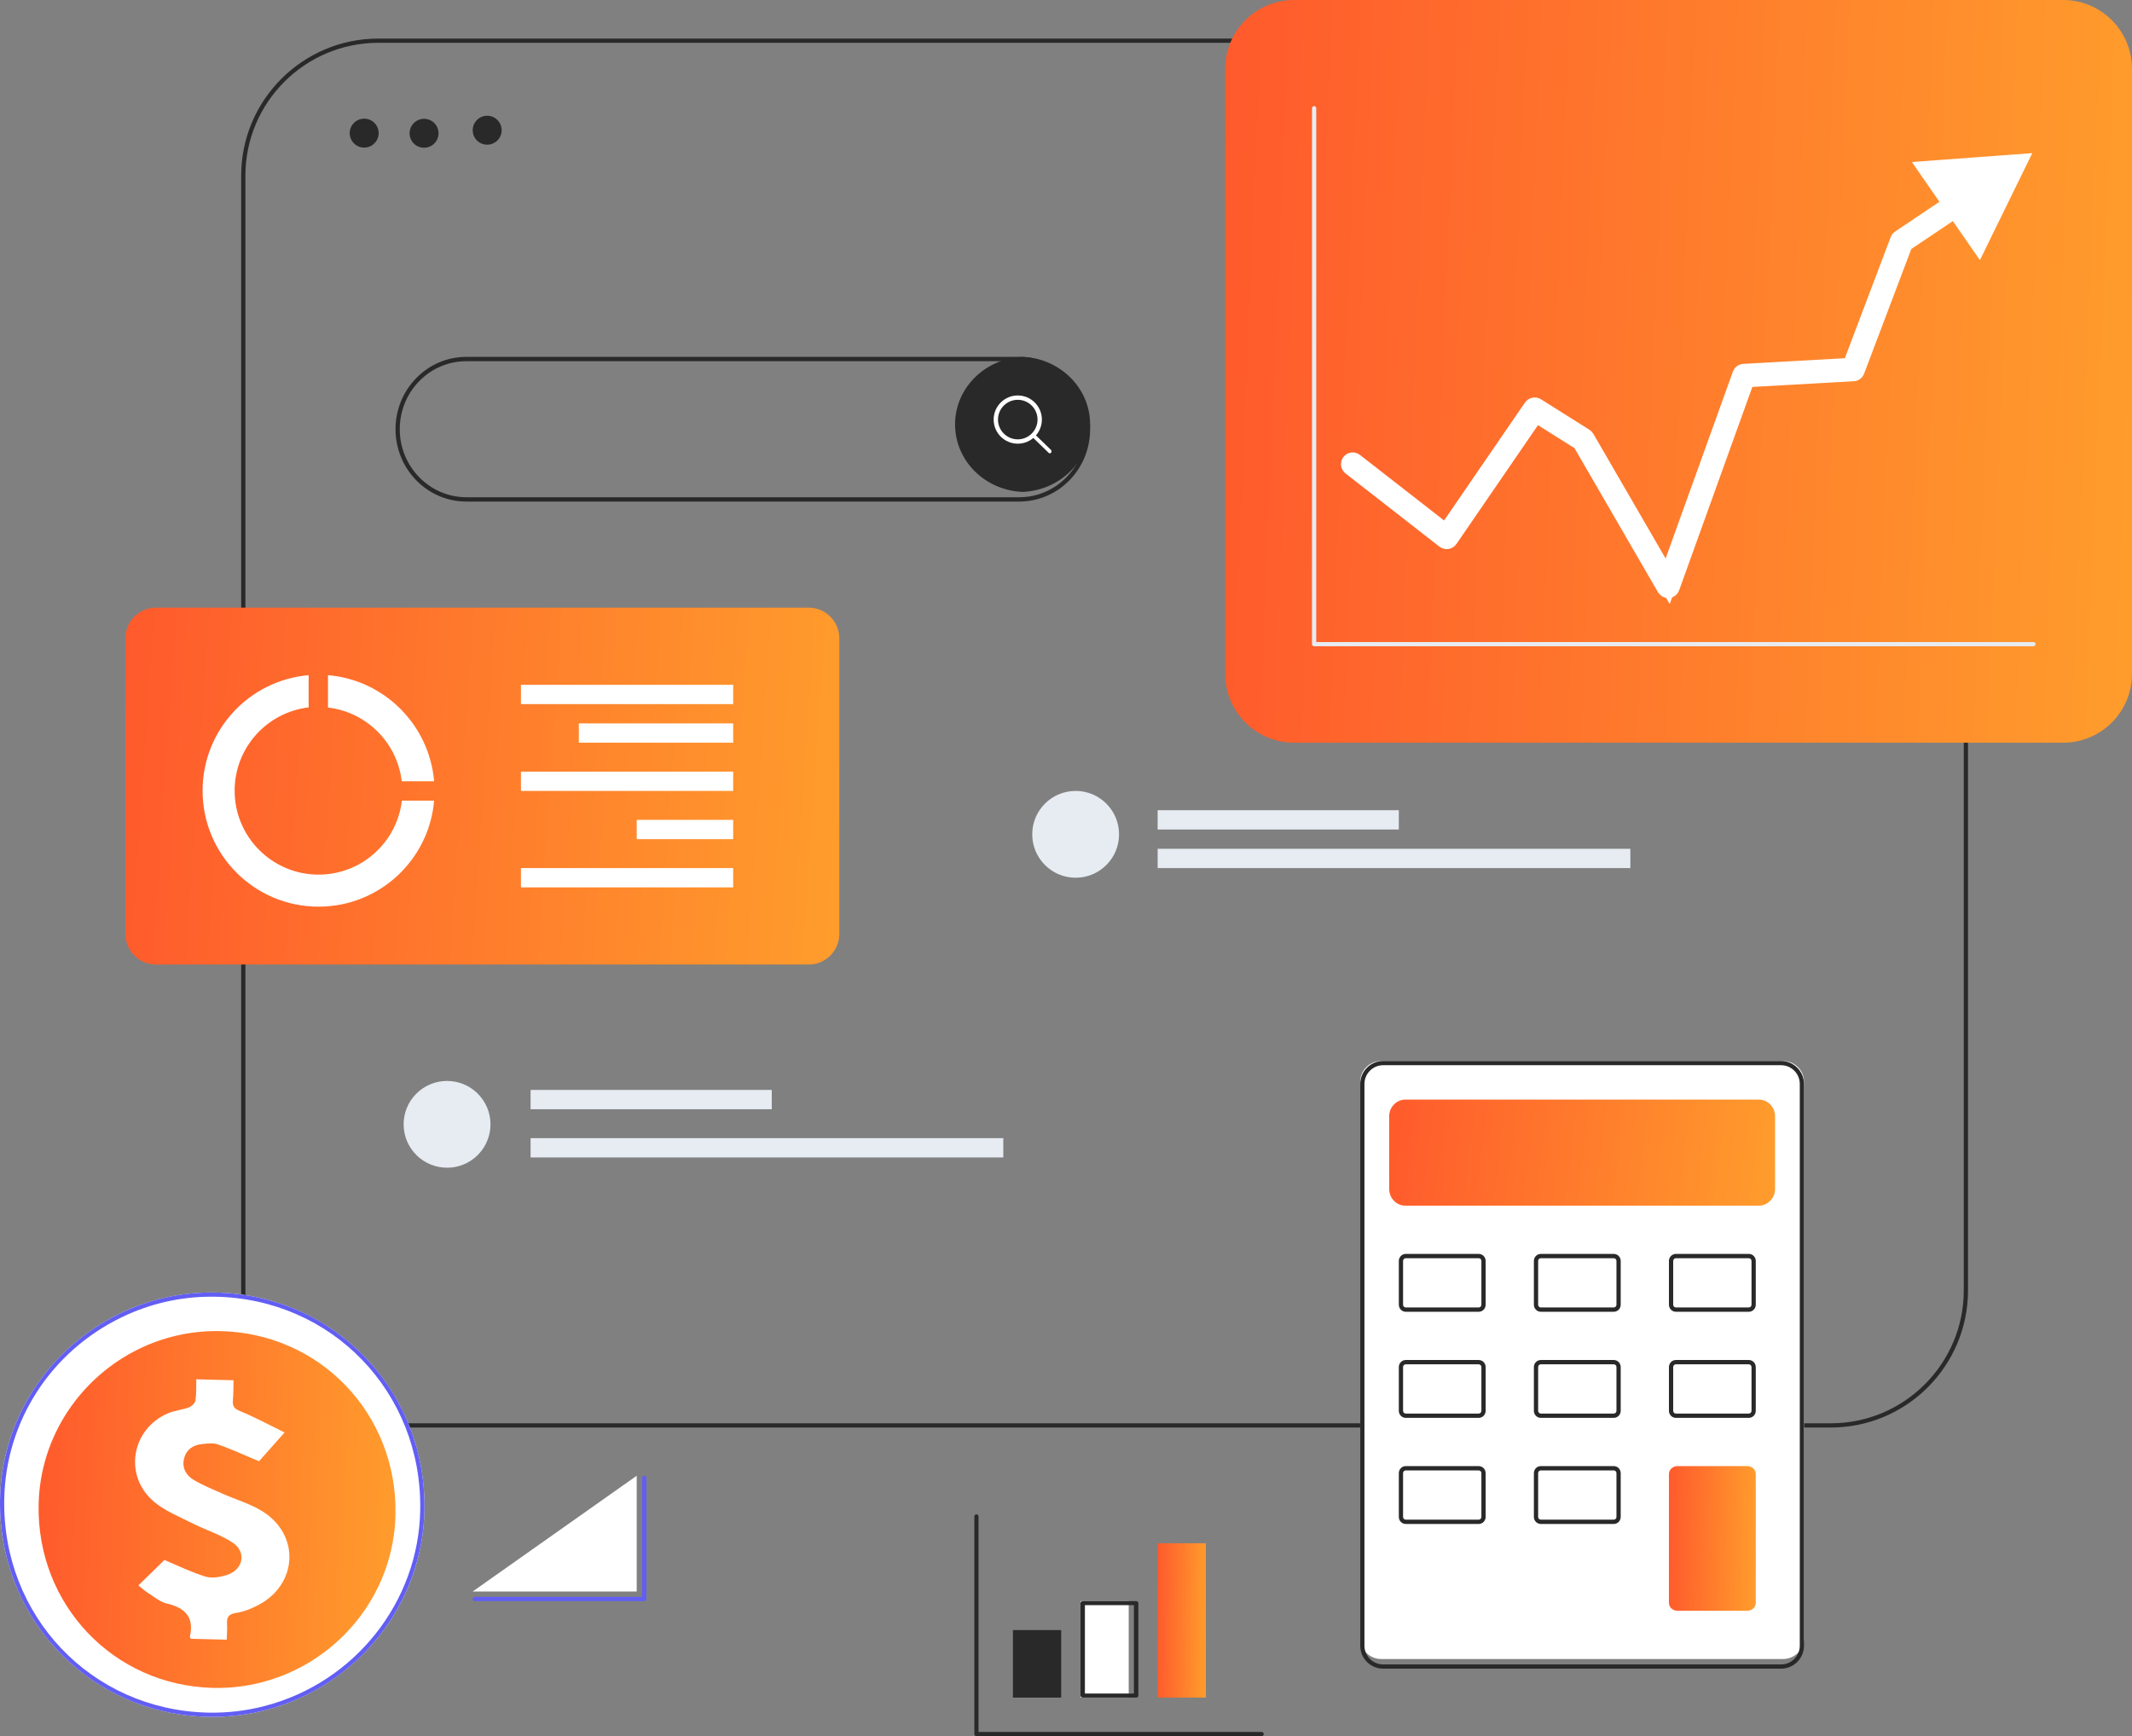 <?xml version="1.0" encoding="UTF-8"?>
<svg xmlns="http://www.w3.org/2000/svg" width="221" height="180" viewBox="0 0 221 180" fill="none">
  <rect x="0" y="0" width="221" height="180" fill="#808080" stroke="none"/>
  <path d="M189.784 148H39.216C31.377 148 25 141.625 25 133.788V18.212C25 10.375 31.377 4 39.216 4H189.784C197.623 4 204 10.375 204 18.212V133.788C204 141.625 197.623 148 189.784 148ZM39.216 4.438C31.619 4.438 25.438 10.617 25.438 18.212V133.788C25.438 141.383 31.619 147.562 39.216 147.562H189.784C197.381 147.562 203.562 141.383 203.562 133.788V18.212C203.562 10.617 197.381 4.438 189.784 4.438H39.216Z" fill="#292929"></path>
  <path d="M203.781 24H25.219C25.098 24 25 24 25 24C25 24 25.098 24 25.219 24H203.781C203.902 24 204 24 204 24C204 24 203.902 24 203.781 24Z" fill="#292929"></path>
  <path d="M39.225 14.079C39.378 13.264 38.842 12.48 38.028 12.328C37.214 12.175 36.43 12.712 36.277 13.526C36.124 14.34 36.66 15.124 37.474 15.276C38.289 15.429 39.073 14.893 39.225 14.079Z" fill="#292929"></path>
  <path d="M44.528 15.205C45.295 14.891 45.661 14.015 45.346 13.248C45.031 12.482 44.154 12.116 43.388 12.431C42.621 12.745 42.255 13.621 42.57 14.387C42.885 15.154 43.762 15.52 44.528 15.205Z" fill="#292929"></path>
  <path d="M50.5 15C51.328 15 52 14.328 52 13.5C52 12.672 51.328 12 50.5 12C49.672 12 49 12.672 49 13.5C49 14.328 49.672 15 50.5 15Z" fill="#292929"></path>
  <path d="M83.829 100H16.171C14.42 100 13 98.58 13 96.829V66.171C13 64.42 14.42 63 16.171 63H83.829C85.58 63 87 64.42 87 66.171V96.829C87 98.58 85.58 100 83.829 100Z" fill="url(#paint0_linear_3522_4711)"></path>
  <path d="M41.659 83.006H45C44.478 89.163 39.315 94 33.022 94C26.385 94 21 88.615 21 81.978C21 75.685 25.837 70.522 31.994 70V73.341C27.675 73.847 24.322 77.52 24.322 81.978C24.322 86.78 28.22 90.678 33.022 90.678C37.48 90.678 41.153 87.325 41.659 83.006Z" fill="white"></path>
  <path d="M34 73.356V70C39.845 70.493 44.504 75.152 45 81H41.644C41.176 76.999 38.001 73.823 34 73.356Z" fill="white"></path>
  <path d="M76 71H54V73H76V71Z" fill="white"></path>
  <path d="M76 75H60V77H76V75Z" fill="white"></path>
  <path d="M76 80H54V82H76V80Z" fill="white"></path>
  <path d="M76 85H66V87H76V85Z" fill="white"></path>
  <path d="M76 90H54V92H76V90Z" fill="white"></path>
  <path d="M130.784 180H101.216C101.097 180 101 179.902 101 179.782V157.218C101 157.098 101.097 157 101.216 157C101.336 157 101.432 157.098 101.432 157.218V179.563H130.784C130.903 179.563 131 179.661 131 179.782C131 179.902 130.903 180 130.784 180Z" fill="#292929"></path>
  <path d="M110 169H105V176H110V169Z" fill="#292929"></path>
  <path d="M117 166H112V176H117V166Z" fill="white"></path>
  <path d="M117.77 176H112.23C112.103 176 112 175.906 112 175.791V166.209C112 166.094 112.103 166 112.23 166H117.77C117.897 166 118 166.094 118 166.209V175.791C118 175.906 117.897 176 117.77 176ZM112.46 175.582H117.54V166.418H112.46V175.582Z" fill="#292929"></path>
  <path d="M125 160H120V176H125V160Z" fill="url(#paint1_linear_3522_4711)"></path>
  <path d="M49.229 120.017C51.137 118.424 51.39 115.588 49.795 113.682C48.2 111.776 45.361 111.522 43.454 113.115C41.546 114.708 41.293 117.545 42.888 119.451C44.483 121.357 47.322 121.611 49.229 120.017Z" fill="#E7ECF2"></path>
  <path d="M80 113H55V115H80V113Z" fill="#E7ECF2"></path>
  <path d="M104 118H55V120H104V118Z" fill="#E7ECF2"></path>
  <path d="M124.781 126H43.219C43.098 126 43 126 43 126C43 126 43.098 126 43.219 126H124.781C124.902 126 125 126 125 126C125 126 124.902 126 124.781 126Z" fill="#292929"></path>
  <path d="M108.781 131H43.219C43.098 131 43 131 43 131C43 131 43.098 131 43.219 131H108.781C108.902 131 109 131 109 131C109 131 108.902 131 108.781 131Z" fill="#292929"></path>
  <path d="M111.5 91C113.985 91 116 88.985 116 86.5C116 84.015 113.985 82 111.5 82C109.015 82 107 84.015 107 86.5C107 88.985 109.015 91 111.5 91Z" fill="#E7ECF2"></path>
  <path d="M145 84H120V86H145V84Z" fill="#E7ECF2"></path>
  <path d="M169 88H120V90H169V88Z" fill="#E7ECF2"></path>
  <path d="M189.781 96H108.219C108.098 96 108 96 108 96C108 96 108.098 96 108.219 96H189.781C189.902 96 190 96 190 96C190 96 189.902 96 189.781 96Z" fill="#292929"></path>
  <path d="M173.781 101H108.219C108.098 101 108 101 108 101C108 101 108.098 101 108.219 101H173.781C173.902 101 174 101 174 101C174 101 173.902 101 173.781 101Z" fill="#292929"></path>
  <path d="M105.656 52H48.344C44.294 52 41 48.636 41 44.5C41 42.497 41.764 40.613 43.151 39.197C44.538 37.78 46.382 37 48.344 37H105.656C105.768 37 105.875 37.003 105.986 37.01C109.918 37.181 113 40.471 113 44.5C113 46.503 112.236 48.387 110.849 49.803C109.547 51.133 107.819 51.91 105.982 51.99C105.877 51.997 105.769 52 105.656 52ZM48.344 37.448C46.499 37.448 44.765 38.181 43.461 39.513C42.157 40.845 41.439 42.616 41.439 44.5C41.439 48.389 44.536 51.552 48.344 51.552H105.656C105.759 51.552 105.859 51.549 105.96 51.543C107.69 51.467 109.315 50.737 110.539 49.487C111.843 48.155 112.561 46.384 112.561 44.5C112.561 40.712 109.663 37.618 105.964 37.457C105.86 37.451 105.759 37.448 105.656 37.448H48.344V37.448Z" fill="#292929"></path>
  <path d="M113 44C113 45.938 112.179 47.688 110.854 48.956C109.601 50.156 107.895 50.922 106 51C102.103 50.841 99 47.769 99 44C99 42.062 99.82 40.312 101.146 39.044C102.399 37.844 104.105 37.078 106 37C109.897 37.159 113 40.23 113 44Z" fill="#292929"></path>
  <path d="M105.5 46C104.122 46 103 44.879 103 43.5C103 42.121 104.122 41 105.5 41C106.879 41 108 42.121 108 43.5C108 44.879 106.879 46 105.5 46ZM105.5 41.45C104.37 41.45 103.45 42.37 103.45 43.5C103.45 44.63 104.37 45.55 105.5 45.55C106.63 45.55 107.55 44.63 107.55 43.5C107.55 42.37 106.63 41.45 105.5 41.45Z" fill="white"></path>
  <path d="M108.823 47C108.782 47 108.742 46.984 108.708 46.952L107.063 45.359C106.988 45.286 106.979 45.158 107.042 45.072C107.105 44.986 107.217 44.975 107.292 45.048L108.937 46.641C109.012 46.714 109.021 46.842 108.958 46.928C108.923 46.975 108.873 47 108.823 47Z" fill="white"></path>
  <path d="M184.824 172H143.176C141.974 172 141 171.041 141 169.858V112.142C141 110.959 141.974 110 143.176 110H184.824C186.026 110 187 110.959 187 112.142V169.858C187 171.041 186.026 172 184.824 172Z" fill="white"></path>
  <path d="M184.626 173H143.374C142.065 173 141 171.932 141 170.619V112.381C141 111.068 142.065 110 143.374 110H184.626C185.935 110 187 111.068 187 112.381V170.619C187 171.932 185.935 173 184.626 173ZM143.374 110.438C142.306 110.438 141.437 111.31 141.437 112.381V170.619C141.437 171.69 142.306 172.562 143.374 172.562H184.627C185.694 172.562 186.563 171.69 186.563 170.619V112.381C186.563 111.31 185.694 110.438 184.627 110.438H143.374Z" fill="#292929"></path>
  <path d="M182.312 125H145.688C144.756 125 144 124.225 144 123.269V115.731C144 114.775 144.756 114 145.688 114H182.312C183.244 114 184 114.775 184 115.731V123.269C184 124.225 183.244 125 182.312 125Z" fill="url(#paint2_linear_3522_4711)"></path>
  <path d="M153.474 135H145.526C145.235 135 145 134.795 145 134.543V130.457C145 130.205 145.235 130 145.526 130H153.474C153.765 130 154 130.205 154 130.457V134.543C154 134.795 153.765 135 153.474 135Z" fill="white"></path>
  <path d="M153.28 136H145.72C145.323 136 145 135.672 145 135.269V130.731C145 130.328 145.323 130 145.72 130H153.28C153.677 130 154 130.328 154 130.731V135.269C154 135.672 153.677 136 153.28 136ZM145.72 130.447C145.566 130.447 145.44 130.574 145.44 130.731V135.269C145.44 135.426 145.566 135.553 145.72 135.553H153.279C153.434 135.553 153.559 135.426 153.559 135.269V130.731C153.559 130.574 153.434 130.447 153.279 130.447H145.72Z" fill="#292929"></path>
  <path d="M167.474 135H159.526C159.235 135 159 134.795 159 134.543V130.457C159 130.205 159.235 130 159.526 130H167.474C167.765 130 168 130.205 168 130.457V134.543C168 134.795 167.765 135 167.474 135Z" fill="white"></path>
  <path d="M167.28 136H159.72C159.323 136 159 135.672 159 135.269V130.731C159 130.328 159.323 130 159.72 130H167.28C167.677 130 168 130.328 168 130.731V135.269C168 135.672 167.677 136 167.28 136ZM159.72 130.447C159.566 130.447 159.441 130.574 159.441 130.731V135.269C159.441 135.426 159.566 135.553 159.72 135.553H167.28C167.434 135.553 167.559 135.426 167.559 135.269V130.731C167.559 130.574 167.434 130.447 167.28 130.447H159.72Z" fill="#292929"></path>
  <path d="M181.474 135H173.526C173.235 135 173 134.795 173 134.543V130.457C173 130.205 173.235 130 173.526 130H181.474C181.765 130 182 130.205 182 130.457V134.543C182 134.795 181.765 135 181.474 135Z" fill="white"></path>
  <path d="M181.28 136H173.72C173.323 136 173 135.672 173 135.269V130.731C173 130.328 173.323 130 173.72 130H181.28C181.677 130 182 130.328 182 130.731V135.269C182 135.672 181.677 136 181.28 136ZM173.72 130.447C173.566 130.447 173.441 130.574 173.441 130.731V135.269C173.441 135.426 173.566 135.553 173.72 135.553H181.28C181.434 135.553 181.559 135.426 181.559 135.269V130.731C181.559 130.574 181.434 130.447 181.28 130.447H173.72Z" fill="#292929"></path>
  <path d="M153.474 146H145.526C145.235 146 145 145.795 145 145.543V141.457C145 141.205 145.235 141 145.526 141H153.474C153.765 141 154 141.205 154 141.457V145.543C154 145.795 153.765 146 153.474 146Z" fill="white"></path>
  <path d="M153.28 147H145.72C145.323 147 145 146.672 145 146.269V141.731C145 141.328 145.323 141 145.72 141H153.28C153.677 141 154 141.328 154 141.731V146.269C154 146.672 153.677 147 153.28 147ZM145.72 141.447C145.566 141.447 145.44 141.574 145.44 141.731V146.269C145.44 146.426 145.566 146.553 145.72 146.553H153.279C153.434 146.553 153.559 146.426 153.559 146.269V141.731C153.559 141.574 153.434 141.447 153.279 141.447H145.72Z" fill="#292929"></path>
  <path d="M167.474 146H159.526C159.235 146 159 145.795 159 145.543V141.457C159 141.205 159.235 141 159.526 141H167.474C167.765 141 168 141.205 168 141.457V145.543C168 145.795 167.765 146 167.474 146Z" fill="white"></path>
  <path d="M167.28 147H159.72C159.323 147 159 146.672 159 146.269V141.731C159 141.328 159.323 141 159.72 141H167.28C167.677 141 168 141.328 168 141.731V146.269C168 146.672 167.677 147 167.28 147ZM159.72 141.447C159.566 141.447 159.441 141.574 159.441 141.731V146.269C159.441 146.426 159.566 146.553 159.72 146.553H167.28C167.434 146.553 167.559 146.426 167.559 146.269V141.731C167.559 141.574 167.434 141.447 167.28 141.447H159.72Z" fill="#292929"></path>
  <path d="M181.474 146H173.526C173.235 146 173 145.795 173 145.543V141.457C173 141.205 173.235 141 173.526 141H181.474C181.765 141 182 141.205 182 141.457V145.543C182 145.795 181.765 146 181.474 146Z" fill="white"></path>
  <path d="M181.28 147H173.72C173.323 147 173 146.672 173 146.269V141.731C173 141.328 173.323 141 173.72 141H181.28C181.677 141 182 141.328 182 141.731V146.269C182 146.672 181.677 147 181.28 147ZM173.72 141.447C173.566 141.447 173.441 141.574 173.441 141.731V146.269C173.441 146.426 173.566 146.553 173.72 146.553H181.28C181.434 146.553 181.559 146.426 181.559 146.269V141.731C181.559 141.574 181.434 141.447 181.28 141.447H173.72Z" fill="#292929"></path>
  <path d="M153.474 157H145.526C145.235 157 145 156.795 145 156.543V152.457C145 152.205 145.235 152 145.526 152H153.474C153.765 152 154 152.205 154 152.457V156.543C154 156.795 153.765 157 153.474 157Z" fill="white"></path>
  <path d="M153.28 158H145.72C145.323 158 145 157.672 145 157.269V152.731C145 152.328 145.323 152 145.72 152H153.28C153.677 152 154 152.328 154 152.731V157.269C154 157.672 153.677 158 153.28 158ZM145.72 152.447C145.566 152.447 145.44 152.574 145.44 152.731V157.269C145.44 157.426 145.566 157.553 145.72 157.553H153.279C153.434 157.553 153.559 157.426 153.559 157.269V152.731C153.559 152.574 153.434 152.447 153.279 152.447H145.72Z" fill="#292929"></path>
  <path d="M167.474 157H159.526C159.235 157 159 156.795 159 156.543V152.457C159 152.205 159.235 152 159.526 152H167.474C167.765 152 168 152.205 168 152.457V156.543C168 156.795 167.765 157 167.474 157Z" fill="white"></path>
  <path d="M167.28 158H159.72C159.323 158 159 157.672 159 157.269V152.731C159 152.328 159.323 152 159.72 152H167.28C167.677 152 168 152.328 168 152.731V157.269C168 157.672 167.677 158 167.28 158ZM159.72 152.447C159.566 152.447 159.441 152.574 159.441 152.731V157.269C159.441 157.426 159.566 157.553 159.72 157.553H167.28C167.434 157.553 167.559 157.426 167.559 157.269V152.731C167.559 152.574 167.434 152.447 167.28 152.447H159.72Z" fill="#292929"></path>
  <path d="M181.116 167H173.884C173.396 167 173 166.635 173 166.185V152.815C173 152.365 173.396 152 173.884 152H181.116C181.604 152 182 152.365 182 152.815V166.185C182 166.635 181.604 167 181.116 167Z" fill="url(#paint3_linear_3522_4711)"></path>
  <path d="M22.315 134.003C22.247 134.002 22.18 134.001 22.112 134.001C18.649 133.972 15.355 134.761 12.417 136.181C5.223 139.665 0.166 146.955 0.004 155.406C-0.234 167.731 9.228 177.674 21.454 177.992C21.512 177.995 21.572 177.995 21.63 177.996C23.674 178.034 25.664 177.788 27.556 177.293C36.846 174.877 43.832 166.515 43.997 156.547C44.201 144.164 34.635 134.218 22.315 134.003Z" fill="white"></path>
  <path d="M22.035 178C21.899 178 21.765 177.999 21.629 177.996L21.601 177.996C21.551 177.995 21.499 177.994 21.449 177.992C15.539 177.838 10.07 175.427 6.055 171.201C2.038 166.974 -0.111 161.365 0.004 155.407C0.083 151.325 1.317 147.356 3.574 143.931C5.769 140.6 8.826 137.921 12.417 136.182C15.468 134.707 18.73 133.973 22.113 134.001L22.314 134.003C22.314 134.003 22.315 134.003 22.315 134.003C28.273 134.107 33.791 136.49 37.852 140.713C41.913 144.935 44.095 150.558 43.997 156.546C43.836 166.286 37.075 174.818 27.556 177.293C25.762 177.762 23.906 178 22.035 178ZM21.927 134.436C18.677 134.436 15.542 135.155 12.607 136.574C5.257 140.134 0.595 147.354 0.441 155.415C0.206 167.518 9.441 177.243 21.465 177.556C21.516 177.558 21.562 177.559 21.608 177.56L21.637 177.56C23.606 177.596 25.56 177.364 27.445 176.87C36.776 174.444 43.403 166.083 43.56 156.538C43.761 144.358 34.426 134.651 22.308 134.439L22.108 134.437C22.048 134.436 21.988 134.436 21.927 134.436Z" fill="#625EF3"></path>
  <path d="M22.765 138.003C22.708 138.002 22.651 138.001 22.594 138.001C19.682 137.977 16.912 138.64 14.441 139.834C8.392 142.764 4.14 148.894 4.004 156C3.803 166.365 11.76 174.726 22.041 174.993C22.09 174.996 22.14 174.996 22.189 174.997C23.908 175.028 25.581 174.822 27.172 174.405C34.984 172.374 40.859 165.343 40.997 156.96C41.169 146.547 33.124 138.183 22.765 138.003Z" fill="url(#paint4_linear_3522_4711)"></path>
  <path d="M27.282 156.738C31.116 159.19 30.836 164.26 26.805 166.391C26.084 166.773 25.284 167.101 24.485 167.22C23.7 167.337 23.487 167.662 23.535 168.379C23.568 168.899 23.515 169.426 23.5 170C22.177 169.965 20.968 169.934 19.78 169.903C19.733 169.795 19.673 169.728 19.685 169.677C20.148 167.648 19.179 166.693 17.306 166.252C16.626 166.093 16.02 165.587 15.405 165.197C15.017 164.952 14.675 164.635 14.344 164.372C15.322 163.416 16.265 162.496 17.043 161.735C18.52 162.349 19.879 163.029 21.311 163.458C21.982 163.658 22.84 163.509 23.537 163.282C25.238 162.723 25.581 160.894 24.097 159.92C22.814 159.079 21.293 158.612 19.909 157.916C18.584 157.247 17.16 156.676 16.029 155.75C12.786 153.097 13.563 148.179 17.413 146.526C18.103 146.23 18.89 146.171 19.596 145.909C19.876 145.805 20.215 145.471 20.26 145.198C20.37 144.516 20.327 143.811 20.348 143C21.677 143.035 22.863 143.066 24.207 143.101C24.188 143.813 24.206 144.503 24.142 145.183C24.082 145.816 24.298 146.06 24.912 146.311C26.427 146.933 27.875 147.721 29.499 148.516C28.453 149.693 27.6 150.651 26.849 151.497C25.386 150.885 24.019 150.256 22.606 149.755C22.108 149.578 21.494 149.659 20.943 149.716C20.008 149.81 19.3 150.289 19.074 151.248C18.846 152.22 19.317 152.985 20.102 153.447C21.034 153.995 22.048 154.406 23.04 154.848C24.454 155.481 25.992 155.913 27.282 156.738Z" fill="white"></path>
  <path d="M213.862 77H134.138C130.196 77 127 73.803 127 69.859V7.141C127 3.197 130.196 0 134.138 0H213.862C217.804 0 221 3.197 221 7.141V69.859C221 73.803 217.804 77 213.862 77Z" fill="url(#paint5_linear_3522_4711)"></path>
  <path d="M210.781 67H136.219C136.098 67 136 66.902 136 66.781V11.219C136 11.098 136.098 11 136.219 11C136.34 11 136.438 11.098 136.438 11.219V66.563H210.781C210.902 66.563 211 66.661 211 66.781C211 66.902 210.902 67 210.781 67Z" fill="#E7ECF2"></path>
  <path d="M150 66C150 66 150 65.903 150 65.783V11.217C150 11.097 150 11 150 11C150 11 150 11.097 150 11.217V65.783C150 65.903 150 66 150 66Z" fill="#E7ECF2"></path>
  <path d="M204.782 52H137.218C137.098 52 137 52 137 52C137 52 137.098 52 137.218 52H204.782C204.902 52 205 52 205 52C205 52 204.902 52 204.782 52Z" fill="#E7ECF2"></path>
  <path d="M204.782 38H137.218C137.098 38 137 38 137 38C137 38 137.098 38 137.218 38H204.782C204.902 38 205 38 205 38C205 38 204.902 38 204.782 38Z" fill="#E7ECF2"></path>
  <path d="M204.782 23H137.218C137.098 23 137 23 137 23C137 23 137.098 23 137.218 23H204.782C204.902 23 205 23 205 23C205 23 204.902 23 204.782 23Z" fill="#E7ECF2"></path>
  <path d="M166 66C166 66 166 65.903 166 65.783V11.217C166 11.097 166 11 166 11C166 11 166 11.097 166 11.217V65.783C166 65.903 166 66 166 66Z" fill="#E7ECF2"></path>
  <path d="M182 66C182 66 182 65.903 182 65.783V11.217C182 11.097 182 11 182 11C182 11 182 11.097 182 11.217V65.783C182 65.903 182 66 182 66Z" fill="#E7ECF2"></path>
  <path d="M198 66C198 66 198 65.903 198 65.783V11.217C198 11.097 198 11 198 11C198 11 198 11.097 198 11.217V65.783C198 65.903 198 66 198 66Z" fill="#E7ECF2"></path>
  <path d="M172.915 61C172.838 61 172.766 60.959 172.727 60.891L163.951 45.746L159.142 42.721L150.143 55.841C150.109 55.891 150.056 55.924 149.997 55.933C149.938 55.943 149.878 55.927 149.831 55.89L140.084 48.294C139.989 48.22 139.972 48.083 140.045 47.987C140.119 47.891 140.256 47.874 140.351 47.948L149.915 55.402L158.902 42.3C158.968 42.203 159.098 42.176 159.197 42.238L164.227 45.403C164.257 45.422 164.282 45.448 164.3 45.479L172.868 60.266L180.57 38.868C180.6 38.786 180.675 38.729 180.762 38.724L191.94 38.099L196.92 24.939C196.936 24.896 196.965 24.86 197.002 24.835L202.661 21.037C202.761 20.97 202.897 20.997 202.963 21.098C203.03 21.198 203.003 21.334 202.903 21.401L197.302 25.161L192.296 38.388C192.266 38.469 192.191 38.524 192.105 38.529L180.93 39.154L173.119 60.856C173.091 60.936 173.019 60.992 172.934 60.999C172.928 61 172.921 61 172.915 61Z" fill="white" stroke="white" stroke-width="2"></path>
  <path d="M202.543 21.333L200 17.666L204.5 17.333L209 17L207.043 21L205.086 25L202.543 21.333Z" fill="white" stroke="white" stroke-width="2"></path>
  <path d="M49 165H66V153L49 165Z" fill="white"></path>
  <path d="M66.779 166H49.221C49.099 166 49 165.901 49 165.778C49 165.655 49.099 165.556 49.221 165.556H66.558V153.222C66.558 153.099 66.657 153 66.779 153C66.901 153 67 153.099 67 153.222V165.778C67 165.901 66.901 166 66.779 166Z" fill="#625EF3"></path>
  <defs>
    <linearGradient id="paint0_linear_3522_4711" x1="13" y1="65.602" x2="100.515" y2="71.579" gradientUnits="userSpaceOnUse">
      <stop stop-color="#FF5A2C"></stop>
      <stop offset="1" stop-color="#FFA72C"></stop>
    </linearGradient>
    <linearGradient id="paint1_linear_3522_4711" x1="120" y1="161.125" x2="125.94" y2="161.188" gradientUnits="userSpaceOnUse">
      <stop stop-color="#FF5A2C"></stop>
      <stop offset="1" stop-color="#FFA72C"></stop>
    </linearGradient>
    <linearGradient id="paint2_linear_3522_4711" x1="144" y1="114.773" x2="190.804" y2="120.586" gradientUnits="userSpaceOnUse">
      <stop stop-color="#FF5A2C"></stop>
      <stop offset="1" stop-color="#FFA72C"></stop>
    </linearGradient>
    <linearGradient id="paint3_linear_3522_4711" x1="173" y1="153.055" x2="183.689" y2="153.274" gradientUnits="userSpaceOnUse">
      <stop stop-color="#FF5A2C"></stop>
      <stop offset="1" stop-color="#FFA72C"></stop>
    </linearGradient>
    <linearGradient id="paint4_linear_3522_4711" x1="4" y1="140.602" x2="47.91" y2="142.101" gradientUnits="userSpaceOnUse">
      <stop stop-color="#FF5A2C"></stop>
      <stop offset="1" stop-color="#FFA72C"></stop>
    </linearGradient>
    <linearGradient id="paint5_linear_3522_4711" x1="127" y1="5.414" x2="238.492" y2="10.063" gradientUnits="userSpaceOnUse">
      <stop stop-color="#FF5A2C"></stop>
      <stop offset="1" stop-color="#FFA72C"></stop>
    </linearGradient>
  </defs>
</svg>
